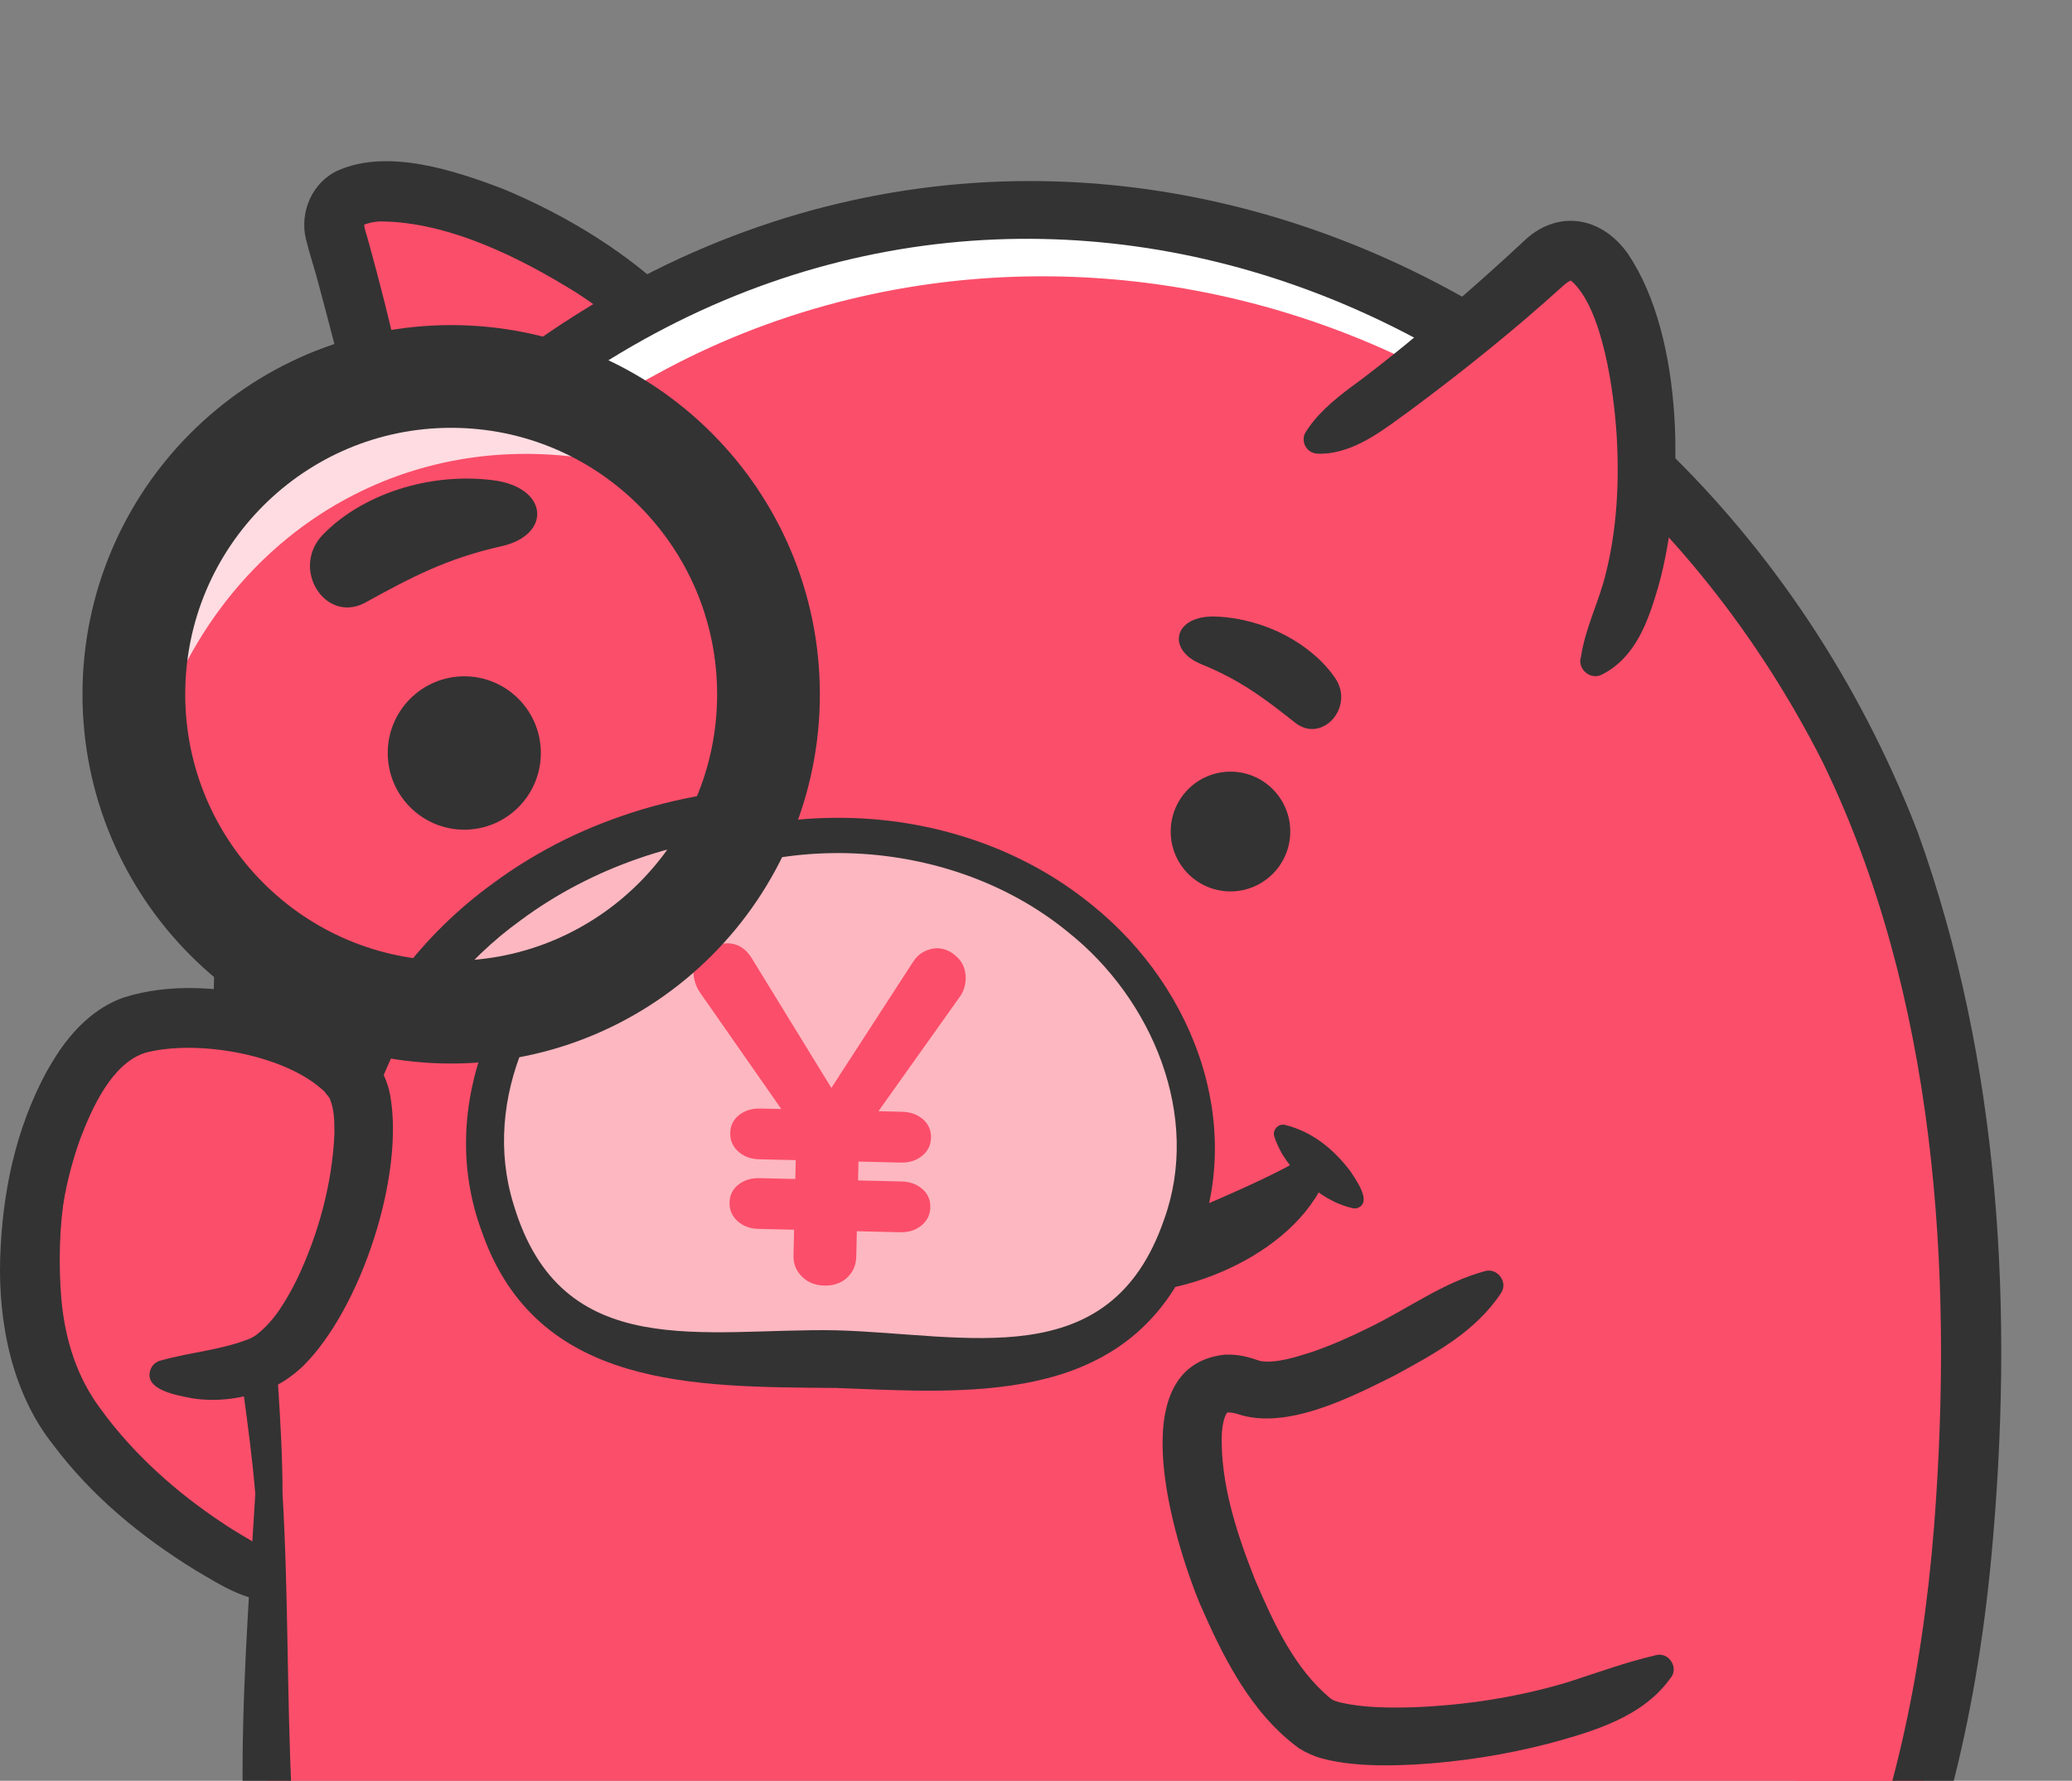 <svg width="242" height="208" viewBox="0 0 242 208" fill="none" xmlns="http://www.w3.org/2000/svg">
<rect x="0" y="0" width="242" height="208" fill="#808080" stroke="none"/>
<g clip-path="url(#clip0_2065_636)">
<path d="M33.681 185.584C19.32 179.342 9.666 169.254 6.287 162.273C-0.174 148.931 5.171 122.302 15.625 119.749C21.832 118.234 40.52 131.986 52.698 132.383" fill="#FB4E6A"/>
<g style="mix-blend-mode:multiply">
<path d="M35.802 173.278C13.412 173.042 4.055 144.444 4.371 138.189C2.815 146.538 3.212 155.911 6.287 162.271C9.666 169.253 19.321 179.34 33.681 185.583L35.802 173.278Z" fill="#FB4E6A"/>
</g>
<path d="M33.048 187.037C29.092 187.342 25.961 185.248 22.755 183.36C16.461 179.472 10.72 174.764 6.218 168.763C1.381 162.689 -0.218 154.427 0.023 146.88C0.278 139.327 1.784 131.967 5.424 125.203C5.784 124.563 6.59 123.29 7.018 122.687C8.847 120.047 11.817 117.631 15.246 118.196C16.492 118.376 17.094 119.954 16.3 120.917L16.002 121.296C15.438 121.954 13.268 124.818 12.766 125.395C12.425 125.83 11.817 126.743 11.538 127.215C7.539 134.526 6.484 143.545 7.173 151.819C7.619 156.514 8.965 160.875 11.817 164.658C15.63 169.894 20.69 174.397 26.147 177.987C29.017 179.938 32.298 181.242 34.375 184.205C35.187 185.292 34.393 186.963 33.048 187.025V187.037Z" fill="#333333"/>
<path d="M86.51 51.494C77.823 27.468 35.12 14.082 39.336 27.959C42.07 36.965 49.226 66.842 48.513 71.582" fill="#FB4E6A"/>
<path d="M85.023 52.034C81.953 48.854 80.05 45.419 77.105 42.276C74.265 39.226 70.954 36.543 67.394 34.232C60.747 30.083 52.37 25.915 44.483 25.865C43.572 25.878 42.734 26.145 42.462 26.269C42.511 26.213 42.555 26.07 42.542 26.102C42.48 26.505 42.828 27.443 42.945 27.884C45.692 37.723 47.887 47.618 49.803 57.649C50.454 61.631 51.614 65.687 50.764 69.768C50.615 70.451 50.423 71.128 50.088 71.811C49.586 72.886 47.986 72.979 47.36 71.985C46.039 70.066 45.419 67.656 44.874 65.389C42.803 54.525 40.025 43.698 37.166 33.015C36.72 31.3 36.143 29.642 35.734 27.934C34.953 24.766 36.484 21.207 39.566 19.871C45.432 17.343 53.151 19.946 58.633 22.014C69.472 26.511 79.814 33.717 86.077 43.854C87.063 45.537 89.822 52.525 86.25 52.606C85.754 52.593 85.326 52.37 85.016 52.028L85.023 52.034Z" fill="#333333"/>
<path d="M31.414 174.488C31.631 195.93 27.402 235.304 43.53 259.2C77.534 309.587 159.68 298.282 187.167 270.871C206.922 251.168 223.49 228.279 228.507 187.178C233.076 149.717 228.897 110.008 213.917 83.491C181.804 26.657 118.694 8.625 69.281 39.347C31.395 62.9 27.904 94.361 28.053 123.207C28.177 147.425 31.34 167.165 31.414 174.488Z" fill="#FB4E6A"/>
<path d="M213.537 83.708C206.754 75.055 199.375 66.577 190.973 59.533C188.065 56.961 184.574 54.365 181.43 52.061C180.748 51.576 177.871 49.669 177.276 49.253C176.067 48.508 174.231 47.402 173.022 46.638C170.182 45.011 167.175 43.439 164.255 42.011C136.346 28.575 103.47 28.936 76.59 43.762C57.102 54.086 41.836 69.546 35.083 90.795C31.58 100.969 30.061 112.032 28.486 123.212C28.486 123.467 28.244 123.684 27.99 123.641C27.773 123.61 27.618 123.43 27.618 123.219C27.488 112.026 27.934 100.702 30.507 89.696C35.648 66.844 50.783 49.253 70.687 37.607C85.172 28.873 101.951 23.91 118.879 23.699C152.343 23.078 184.078 40.942 203.926 67.428C206.382 70.614 208.936 74.447 211.094 77.838C212.03 79.31 213.413 81.838 214.3 83.285C214.418 83.49 214.349 83.751 214.145 83.876C213.915 84 213.68 83.913 213.543 83.714L213.537 83.708Z" fill="white"/>
<g style="mix-blend-mode:multiply">
<path d="M172.505 269.948C192.26 250.245 208.828 227.356 213.845 186.255C218.414 148.794 215.692 92.009 185.365 48.84C196.303 57.964 206.038 69.561 213.913 83.493C228.893 110.004 233.073 149.713 228.503 187.181C223.487 228.281 206.918 251.171 187.163 270.873C171.054 286.942 136.169 297.464 103.207 293.284C131.407 293.315 158.777 283.638 172.511 269.948H172.505Z" fill="#FB4E6A"/>
</g>
<path d="M32.999 174.472C34.394 198.032 32.193 222.411 39.962 244.953C41.866 250.363 44.489 255.456 47.992 259.953C48.904 261.326 50.516 263.164 51.601 264.419C79.882 296.507 133.964 297.122 170.089 278.805C175.961 275.73 181.529 271.892 186.099 267.059C211.874 241.456 223.036 214.175 225.9 178.18C228.195 148.371 226.086 116.159 212.854 88.965C182.496 29.118 110.06 6.254 57.138 52.399C38.468 68.666 31.747 90.394 31.251 114.606C30.891 126.507 31.158 138.408 31.778 150.334C32.119 158.434 32.993 166.297 32.999 174.472ZM29.818 174.503C29.18 166.72 27.71 158.527 26.91 150.738C22.867 113.507 22.216 74.325 52.835 47.566C113.155 -5.212 196.516 26.093 223.984 97.202C233.707 124.196 235.232 153.446 232.585 181.801C228.945 220.604 215.173 249.76 186.378 276.202C179.16 282.202 170.647 286.619 161.867 289.842C123.9 303.514 74.959 300.427 46.839 268.606C45.642 267.245 43.931 265.208 42.92 263.723C39.082 258.736 36.106 252.947 34.072 247.052C25.992 223.654 28.355 198.603 29.818 174.503Z" fill="#333333"/>
<path d="M125.439 146.365C127.721 145.887 130.009 145.03 132.322 144.16C136.929 142.39 141.573 140.433 146.062 138.377C148.313 137.334 150.477 136.284 152.622 134.967C153.832 134.042 155.574 135.178 155.171 136.651C152.188 145.993 138.473 151.993 129.234 150.85C127.64 150.608 122.729 149.719 124.124 147.123C124.422 146.639 124.924 146.44 125.439 146.365Z" fill="#333333"/>
<path d="M150.073 131.389C153.285 132.172 155.796 134.252 157.731 136.818C158.289 137.718 160.354 140.439 158.543 141.097C158.37 141.153 158.184 141.16 158.01 141.122C155.796 140.619 154.06 139.458 152.436 138.017C150.854 136.526 149.54 134.905 148.833 132.743C148.579 131.991 149.304 131.203 150.067 131.389H150.073Z" fill="#333333"/>
<path d="M97.564 158.748C112.954 159.115 131.035 163.059 138.067 143.319C145.303 123.001 127.507 98.268 99.021 97.591C70.53 96.907 51.581 120.765 57.843 141.406C63.926 161.456 82.181 158.382 97.564 158.748Z" fill="#FDB7C0"/>
<path d="M97.645 155.381C112.887 155.785 129.641 160.723 135.947 142.48C140.343 130.362 134.558 116.697 124.804 108.92C117.574 102.969 108.28 99.888 98.972 99.653C89.665 99.429 80.228 102.081 72.719 107.671C62.593 114.976 56.157 128.355 59.983 140.673C65.557 159.388 82.237 155.083 97.645 155.381ZM97.484 162.115C81.257 161.959 62.68 162.301 56.269 143.841C50.831 129.188 58.042 113.057 70.226 104.286C78.492 98.162 88.853 95.286 99.072 95.534C109.29 95.758 119.509 99.143 127.47 105.647C139.89 115.56 146.091 132.784 138.737 147.636C130.813 164.245 112.893 162.692 97.49 162.108L97.484 162.115Z" fill="#333333"/>
<path d="M111.789 111.802C111.107 111.125 110.338 110.777 109.476 110.758C108.986 110.746 108.478 110.876 107.944 111.143C107.411 111.41 106.971 111.827 106.617 112.386L97.1 127.069L87.743 111.827C87.055 110.758 86.143 110.205 85.021 110.18C84.494 110.168 83.917 110.299 83.291 110.566C82.665 110.833 82.125 111.224 81.685 111.74C81.238 112.255 81.009 112.851 80.996 113.528C80.99 113.907 81.052 114.324 81.195 114.777C81.331 115.23 81.586 115.709 81.951 116.206L91.252 129.535L88.797 129.479C87.817 129.455 86.999 129.709 86.323 130.237C85.653 130.765 85.306 131.467 85.287 132.33C85.269 133.194 85.579 133.921 86.224 134.498C86.868 135.076 87.675 135.38 88.654 135.405L92.939 135.504L92.889 137.709L88.716 137.61C87.737 137.585 86.912 137.84 86.242 138.368C85.573 138.896 85.225 139.598 85.207 140.461C85.188 141.325 85.498 142.051 86.143 142.629C86.788 143.207 87.594 143.511 88.574 143.536L92.747 143.635L92.678 146.629C92.654 147.61 92.982 148.437 93.664 149.107C94.346 149.784 95.208 150.132 96.262 150.157C97.354 150.182 98.24 149.878 98.935 149.232C99.629 148.592 99.983 147.778 100.008 146.803L100.076 143.809L105.148 143.927C106.128 143.952 106.946 143.685 107.622 143.138C108.292 142.592 108.639 141.884 108.657 141.014C108.676 140.151 108.366 139.436 107.721 138.871C107.076 138.312 106.264 138.02 105.291 137.995L100.218 137.877L100.268 135.672L105.229 135.79C106.208 135.815 107.027 135.548 107.703 135.001C108.372 134.455 108.719 133.747 108.738 132.877C108.757 132.014 108.447 131.299 107.802 130.734C107.157 130.175 106.345 129.883 105.371 129.858L102.599 129.79L112.117 116.404C112.353 116.069 112.52 115.727 112.62 115.373C112.719 115.019 112.775 114.671 112.787 114.33C112.812 113.311 112.483 112.466 111.801 111.795L111.789 111.802Z" fill="#FB4E6A"/>
<path d="M58.591 78.657C62.628 76.433 65.945 74.657 71.005 73.526C75.593 72.501 75.327 68.147 70.205 67.507C64.29 66.768 58.207 68.855 54.703 72.47C51.702 75.564 54.927 80.676 58.591 78.663V78.657Z" fill="#333333"/>
<path d="M151.268 84.413C147.795 81.668 144.937 79.463 140.324 77.587C136.144 75.891 137.081 71.81 142.035 72.015C147.752 72.251 153.177 75.189 155.924 79.171C158.274 82.575 154.418 86.904 151.268 84.413Z" fill="#333333"/>
<path d="M143.715 104.117C147.571 104.117 150.697 100.986 150.697 97.123C150.697 93.26 147.571 90.129 143.715 90.129C139.859 90.129 136.733 93.26 136.733 97.123C136.733 100.986 139.859 104.117 143.715 104.117Z" fill="#333333"/>
<path d="M67.598 99.386C71.454 99.386 74.58 96.255 74.58 92.392C74.58 88.53 71.454 85.398 67.598 85.398C63.742 85.398 60.616 88.53 60.616 92.392C60.616 96.255 63.742 99.386 67.598 99.386Z" fill="#333333"/>
<path d="M185.862 77.814C198.17 62.547 190.903 20.905 180.294 30.769C173.405 37.173 157.903 50.037 153.34 51.466" fill="#FB4E6A"/>
<path d="M184.636 76.815C185.157 73.243 186.776 70.299 187.594 66.814C188.853 61.715 189.138 56.218 188.822 50.925C188.512 45.863 187.216 35.987 183.483 32.77C183.409 32.782 183.068 32.912 182.565 33.385C176.842 38.565 170.945 43.304 164.757 47.901C161.855 49.975 158.898 52.441 155.214 52.938C154.749 52.988 154.278 53.013 153.813 52.981C152.895 52.919 152.207 52.131 152.263 51.211C152.263 50.721 152.604 50.304 152.858 49.932C154.334 47.801 156.597 46.068 158.736 44.522C162.438 41.733 166.01 38.77 169.538 35.726C172.353 33.285 175.156 30.801 177.847 28.285C181.772 24.397 187.042 25.198 190.167 29.695C196.734 39.478 196.783 57.348 193.708 68.436C192.536 72.423 191.116 76.759 187.086 78.796C185.777 79.461 184.264 78.206 184.618 76.802L184.636 76.815Z" fill="#333333"/>
<path d="M46.526 101.638L41.622 99.494L20.809 147.262L25.713 149.407L46.526 101.638Z" fill="#989898" stroke="#333333" stroke-width="4.58" stroke-linecap="round" stroke-linejoin="round"/>
<path d="M19.526 143.046L32.77 112.641L42.945 117.088L29.701 147.493C26.396 155.083 16.221 150.636 19.526 143.046Z" fill="#989898" stroke="#333333" stroke-width="10.2" stroke-linecap="round" stroke-linejoin="round"/>
<mask id="mask0_2065_636" style="mask-type:luminance" maskUnits="userSpaceOnUse" x="15" y="43" width="75" height="76">
<path d="M52.695 118.222C73.163 118.222 89.756 101.6 89.756 81.096C89.756 60.592 73.163 43.971 52.695 43.971C32.227 43.971 15.634 60.592 15.634 81.096C15.634 101.6 32.227 118.222 52.695 118.222Z" fill="white"/>
</mask>
<g mask="url(#mask0_2065_636)">
<path d="M7.904 193.034C8.183 220.483 253.759 261.882 260.176 209.277C266.03 161.325 260.678 110.497 241.506 76.558C200.408 3.81 119.621 -19.272 56.374 20.053C7.879 50.209 3.415 90.478 3.601 127.398C3.762 158.393 7.811 183.668 7.904 193.034Z" fill="#FB4E6A"/>
<path d="M241.025 76.84C239.419 74.865 237.565 72.486 235.996 70.516C234.273 68.529 232.518 66.367 230.819 64.398L227.247 60.466C217.512 49.888 206.605 40.559 194.601 32.733C154.316 6.626 105.318 3.147 63.545 26.894C35.084 42.814 17.499 64.026 9.674 95.865C7.578 104.443 6.127 113.251 4.906 122.034C4.664 123.817 4.422 125.606 4.155 127.394C4.149 127.724 3.845 127.997 3.517 127.941C3.244 127.898 3.052 127.668 3.045 127.401C2.878 113.071 3.455 98.58 6.747 84.492C10.04 70.423 16.284 56.988 25.361 45.714C40.33 27.061 62.571 12.85 85.241 5.607C136.135 -10.549 190.031 9.415 223.651 49.683C225.703 51.988 227.613 54.653 229.548 57.056C231.656 60.001 234.527 63.97 236.424 67.05C238.241 69.69 240.337 73.541 241.992 76.281C242.147 76.542 242.061 76.883 241.794 77.038C241.502 77.2 241.199 77.088 241.025 76.834V76.84Z" fill="white"/>
<path d="M92.581 172.883C112.275 173.355 135.428 178.405 144.425 153.137C153.688 127.129 130.914 95.476 94.448 94.6C57.982 93.731 33.725 124.26 41.743 150.683C49.531 176.349 72.888 172.411 92.588 172.883H92.581Z" fill="#FDB7C0"/>
<path d="M92.689 168.574C112.177 169.046 133.538 175.506 141.717 152.064C147.347 136.554 139.937 119.063 127.455 109.106C117.038 100.546 103.273 96.584 89.892 97.323C79.487 97.826 69.17 101.279 60.786 107.509C47.827 116.858 39.587 133.989 44.479 149.753C51.709 173.804 72.977 168.164 92.689 168.58V168.574ZM92.484 177.189C72.995 176.965 49.576 177.593 40.647 156.151C32.146 136.771 41.149 115.05 57.593 103.168C68.171 95.329 81.434 91.645 94.511 91.962C107.589 92.248 120.672 96.577 130.86 104.907C146.77 117.634 154.682 139.616 145.276 158.654C135.082 179.941 112.233 177.91 92.478 177.183L92.484 177.189Z" fill="#333333"/>
<path d="M110.787 112.797C109.919 111.934 108.927 111.487 107.823 111.462C107.197 111.45 106.546 111.611 105.864 111.959C105.182 112.307 104.618 112.835 104.165 113.543L91.981 132.332L80.001 112.816C79.121 111.443 77.955 110.741 76.516 110.71C75.841 110.692 75.103 110.859 74.303 111.201C73.503 111.543 72.815 112.046 72.244 112.704C71.674 113.369 71.382 114.133 71.358 114.996C71.345 115.481 71.432 116.009 71.606 116.593C71.785 117.176 72.108 117.785 72.573 118.425L84.478 135.488L81.334 135.413C80.082 135.382 79.028 135.711 78.172 136.388C77.316 137.065 76.87 137.96 76.845 139.065C76.82 140.177 77.217 141.097 78.042 141.842C78.867 142.587 79.902 142.972 81.155 143.004L86.636 143.134L86.568 145.954L81.229 145.824C79.977 145.792 78.922 146.122 78.067 146.799C77.205 147.476 76.764 148.37 76.74 149.476C76.715 150.588 77.112 151.507 77.936 152.252C78.761 152.998 79.797 153.383 81.049 153.414L86.388 153.544L86.295 157.377C86.264 158.631 86.686 159.687 87.554 160.551C88.422 161.414 89.532 161.861 90.877 161.892C92.272 161.924 93.413 161.532 94.3 160.706C95.187 159.886 95.645 158.849 95.67 157.594L95.763 153.762L102.255 153.917C103.508 153.948 104.562 153.613 105.418 152.911C106.273 152.209 106.72 151.302 106.745 150.196C106.769 149.091 106.372 148.178 105.548 147.457C104.723 146.737 103.688 146.364 102.435 146.333L95.943 146.178L96.011 143.358L102.361 143.507C103.613 143.538 104.667 143.202 105.523 142.5C106.379 141.799 106.825 140.892 106.85 139.786C106.875 138.68 106.478 137.767 105.653 137.047C104.829 136.326 103.793 135.954 102.54 135.923L98.994 135.836L111.178 118.698C111.476 118.27 111.693 117.829 111.823 117.375C111.953 116.922 112.027 116.475 112.034 116.04C112.065 114.742 111.643 113.655 110.775 112.791L110.787 112.797Z" fill="#FB4E6A"/>
<path d="M42.692 70.367C47.863 67.522 52.104 65.243 58.584 63.796C64.456 62.485 64.115 56.907 57.561 56.087C49.99 55.143 42.202 57.814 37.719 62.441C33.874 66.404 38.004 72.945 42.698 70.367H42.692Z" fill="#333333"/>
<path d="M54.226 96.908C59.165 96.908 63.168 92.898 63.168 87.951C63.168 83.004 59.165 78.994 54.226 78.994C49.288 78.994 45.285 83.004 45.285 87.951C45.285 92.898 49.288 96.908 54.226 96.908Z" fill="#333333"/>
</g>
<g style="mix-blend-mode:screen" opacity="0.8">
<path d="M15.899 89.257C8.229 57.486 41.843 31.92 70.44 47.454C74.036 49.461 77.279 52.063 80.02 55.094C80.398 55.504 79.976 56.206 79.443 56.039C75.295 54.846 71.388 53.834 67.321 53.386C45.916 50.697 26.992 62.759 19.241 82.953C18.472 84.891 17.759 87.052 17.009 89.301C16.86 89.835 16.011 89.81 15.899 89.257Z" fill="white"/>
</g>
<path d="M52.695 118.222C73.163 118.222 89.756 101.6 89.756 81.096C89.756 60.592 73.163 43.971 52.695 43.971C32.227 43.971 15.634 60.592 15.634 81.096C15.634 101.6 32.227 118.222 52.695 118.222Z" stroke="#333333" stroke-width="12" stroke-linecap="round" stroke-linejoin="round"/>
<path d="M15.618 119.749C22.823 116.755 37.333 120.183 41.307 126.258C45.282 132.333 38.616 156.117 30.14 159.359C24.795 161.402 18.681 160.806 14.043 159.713" fill="#FB4E6A"/>
<g style="mix-blend-mode:multiply">
<path d="M41.305 126.258C39.37 123.308 34.931 121.295 35.675 122.438C39.649 128.513 27.043 157.266 18.573 160.508C22.784 161.303 24.793 161.409 30.137 159.359C38.607 156.117 45.279 132.333 41.305 126.258Z" fill="#FB4E6A"/>
</g>
<path d="M4.859 162.964C0.804 158.802 0.382 152.647 0.363 147.144C0.562 138.795 2.137 130.429 6.632 123.199C8.498 120.341 11.004 117.732 14.439 116.509C19.864 114.807 25.73 115.267 31.174 116.552C36.91 118.08 44.27 121.242 45.566 127.876C47.265 137.292 42.174 152.846 35.397 159.56C34.188 160.709 32.656 161.79 31.087 162.343C28.322 163.362 25.346 163.778 22.462 163.324C20.776 162.989 16.528 162.355 17.644 159.809C17.868 159.355 18.265 159.051 18.711 158.927C22.5 157.864 25.78 157.715 29.19 156.349C29.351 156.312 29.779 156.007 29.928 155.926C32.011 154.312 33.35 152.069 34.653 149.485C37.182 144.206 38.826 138.199 39.061 132.348C39.061 130.894 39.03 129.689 38.584 128.491C38.466 128.106 38.137 127.863 37.92 127.522C33.382 123.161 23.051 121.372 17 122.956C13.068 124.168 10.712 129.472 9.329 133.131C7.345 138.702 6.458 144.883 6.756 150.852C6.992 154.51 7.531 157.796 7.723 161.573C7.928 163.138 5.956 164.094 4.871 162.958L4.859 162.964Z" fill="#333333"/>
<path d="M194.234 194.625C183.582 202.52 158.401 204.576 153.651 201.365C142.924 194.11 131.695 156.885 145.938 162.084C150.687 163.817 163.827 157.562 174.349 149.754" fill="#FB4E6A"/>
<g style="mix-blend-mode:multiply">
<path d="M194.234 194.623C182.379 200.76 157.942 204.269 153.651 201.362C145.107 195.586 136.252 170.814 140.183 163.578C140.307 163.678 140.425 163.777 140.531 163.87C145.032 167.758 153.608 192.039 161.898 192.908C167.857 193.536 191.971 196.356 194.234 194.623Z" fill="#FB4E6A"/>
</g>
<path d="M195.179 195.904C191.93 200.55 186.157 202.208 181.01 203.618C175.852 204.96 170.631 205.78 165.298 206.097C162.539 206.233 159.86 206.277 157.051 205.91C155.191 205.631 153.554 205.345 151.744 204.221C146.008 200.034 142.802 193.425 140.068 187.164C137.135 179.965 130.761 159.555 143.05 158.225C144.681 158.157 145.859 158.511 147.211 158.971C148.972 159.281 151.446 158.492 153.331 157.877C155.551 157.113 157.777 156.12 159.966 155.033C164.467 152.846 168.529 149.796 173.452 148.467C174.921 148.051 176.168 149.79 175.306 151.045C172.268 155.623 167.499 158.132 162.849 160.673C157.864 163.157 150.293 167.095 144.557 165.163C144.173 165.021 143.453 164.921 143.317 165.008C142.97 165.493 142.771 166.393 142.697 167.518C142.529 173.276 144.452 179.139 146.578 184.5C148.73 189.537 151.21 194.96 155.452 198.419C155.712 198.624 156.115 198.73 156.499 198.842C159.203 199.469 162.049 199.488 165.007 199.413C171.052 199.19 177.172 198.252 182.988 196.519C186.504 195.401 189.809 194.158 193.43 193.32C194.869 192.947 196.053 194.699 195.191 195.898L195.179 195.904Z" fill="#333333"/>
<rect x="12" y="141" width="5" height="10" fill="#FB4E6A"/>
</g>
<defs>
<clipPath id="clip0_2065_636">
<rect width="242" height="208" fill="white"/>
</clipPath>
</defs>
</svg>
